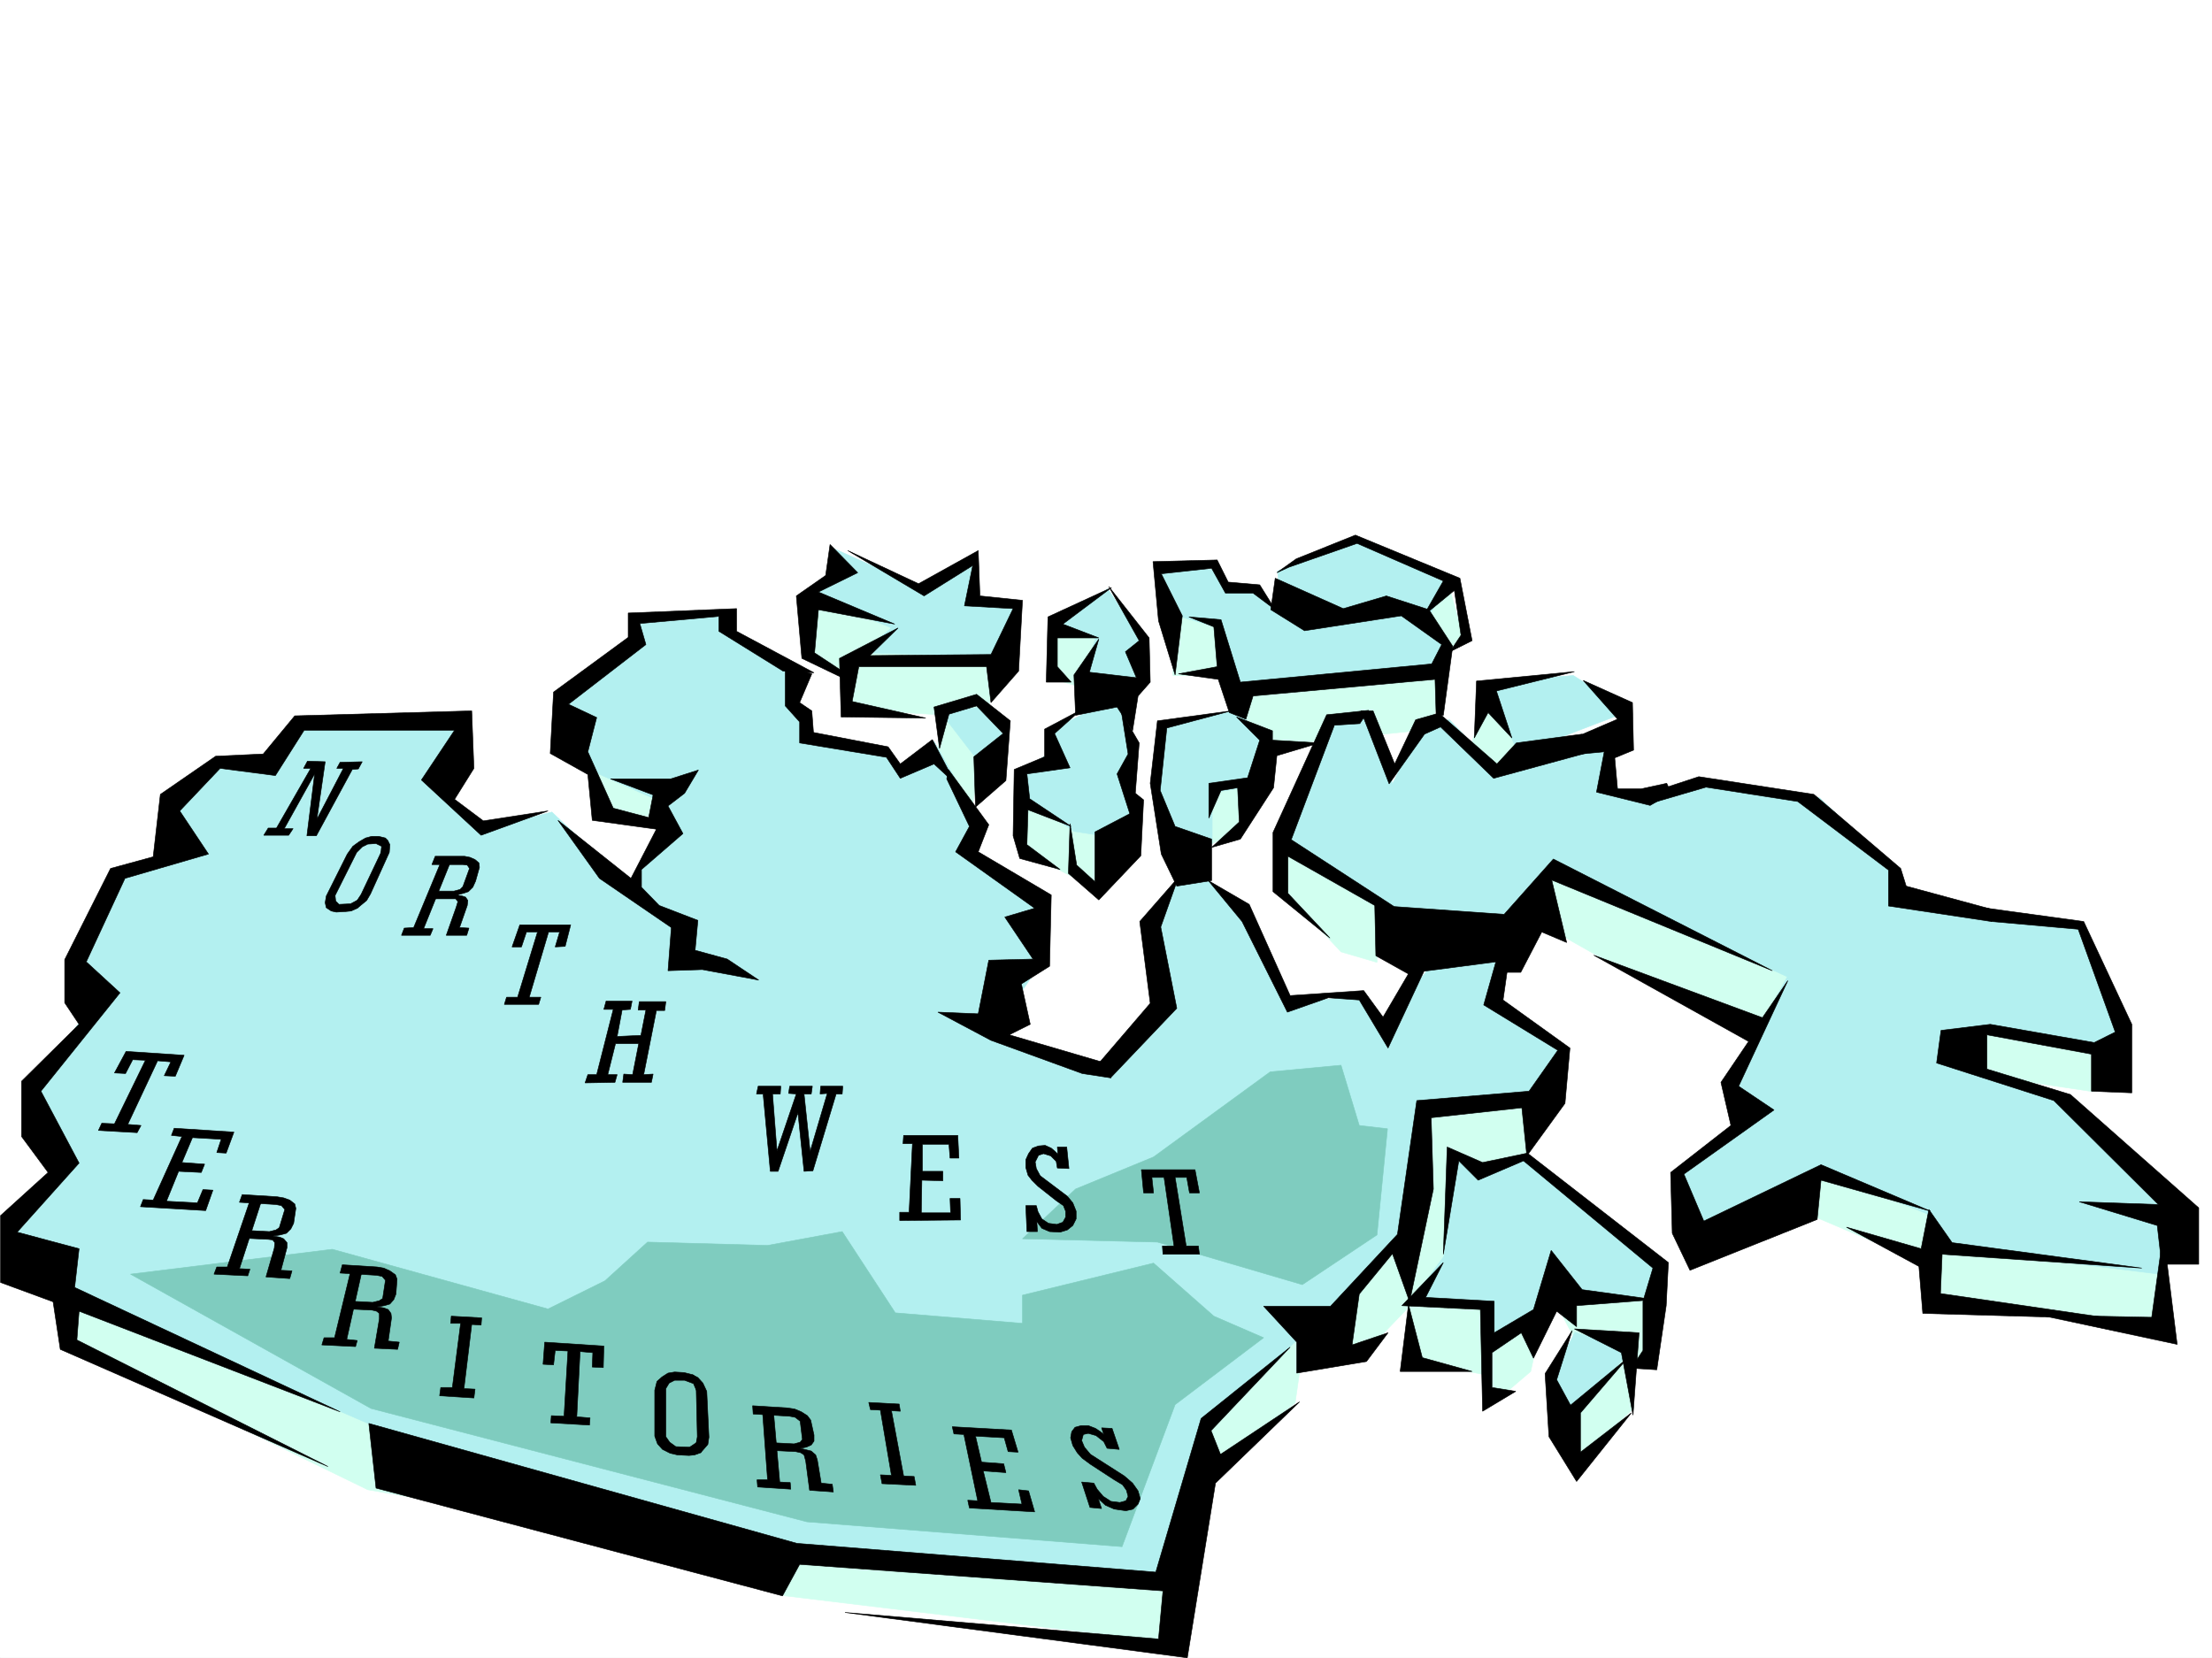 <svg xmlns="http://www.w3.org/2000/svg" width="2997.016" height="2246.665"><rect width="100%" height="100%" fill="#808080" stroke="none"/><defs><clipPath id="a"><path d="M0 0h2997v2244.137H0Zm0 0"/></clipPath></defs><path fill="#fff" d="M0 2246.297h2997.016V0H0Zm0 0"/><g clip-path="url(#a)" transform="translate(0 2.16)"><path fill="#fff" fill-rule="evenodd" stroke="#fff" stroke-linecap="square" stroke-linejoin="bevel" stroke-miterlimit="10" stroke-width=".743" d="M.742 2244.137h2995.531V-2.16H.743Zm0 0"/></g><path fill="#d1fff0" fill-rule="evenodd" stroke="#d1fff0" stroke-linecap="square" stroke-linejoin="bevel" stroke-miterlimit="10" stroke-width=".743" d="m798.695 1041.117 92.903 22.48.78 44.184-77.925-8.992zm296.731-233.664 259.234 59.902-38.984 235.188-44.926-76.402 2.23-57.672L1143.363 961l6.723-47.938-50.164-26.234zm331.137 47.937h59.94l-9.733 79.376-55.446-16.461zm-33.703 223.184 129.617 33.703-38.204 91.38-105.648-53.177zm227.757-9.738 57.711-16.461v74.137l-52.434 23.969zm-31.437-241.91 69.675-2.266-2.265 90.633h-67.41zm372.351-38.199-47.937 62.168-223.262 71.906-24.008 93.605 273.504-28.465 21.703-108.582 24.004-6.765zm47.973 165.507-19.469 66.668 43.438 38.2 64.437-35.192zm-266.738 186.508v69.676l74.171 79.375 48.72 14.23 2.23-86.136zm326.679 33.703 8.992 71.907 105.649 59.941 197.027 101.113 57.711-83.91zm-5.238 309.36-160.351 14.234-307.208 420.168 31.477 86.137 126.644-103.34 7.47-52.434 79.41-7.508 66.707-69.636 5.238 71.906 98.14 19.469 12.004 38.203 50.203-42.7 23.97-110.847 33.702 62.914v174.5l81.68-76.398-2.227-53.176 21.7-9.738 4.496-95.13-163.32-141.542zm384.352 79.375 182.09 81.64 295.203 69.676v80.898l-302.711-26.238-4.497-52.43-197.062-83.87zm206.058-193.977 196.281 35.191-14.234 74.915-227.754-33.704zM85.434 1740.691l9.734 81.641 403.082 196.246 359.645 62.168 206.054 81.64 513.227 62.169 9.738-104.867-633.11-53.176zm0 0"/><path fill="#b3f0f0" fill-rule="evenodd" stroke="#b3f0f0" stroke-linecap="square" stroke-linejoin="bevel" stroke-miterlimit="10" stroke-width=".743" d="m989.777 829.156-129.617 9.735v23.968l-105.648 83.907 39.687 94.351 92.16 41.211 17.243 35.934-50.95 81.64-104.902-99.59-83.91 21.704-67.45-53.18 24.008-93.606-209.066 9.739-35.973 50.164h-98.14l-42.696 67.41 2.227 55.441-71.906 26.2-53.215 117.613 14.234 59.898-88.406 114.606 45.707 101.11-74.172 89.148 88.406 88.367 724.524 313.855 767.258 79.371 38.945-213.445L1769 1805.129l144.594-131.844 14.23-163.281 153.586-23.969 38.238-62.168-95.91-76.402 6.727-45.668-83.168-4.496-74.914 95.87-33.707-43.44-93.684 9.738-56.93-127.348-77.18-59.902-52.433 79.37 21.738 114.602-86.917 79.414-119.883-33.703-21.739-21.742 62.95-90.633-7.508-71.906-88.403-74.875 12.004-33.703-65.218-114.602-42.7 47.934-21.738-31.473-105.61-23.968v-28.465l-29.245-11.965 12.004-45.707-92.903-55.406zm139.352-86.14 122.11 54.664 69.675-35.934-5.238 50.95 67.449 2.226-40.469 74.172-175.324-4.496 40.469-33.703-107.88-45.707 33.704-23.97zm371.605 54.664-67.406 48.718 50.945 18.727-17.242 53.18 74.172 4.496 9.738-50.207zm0 0"/><path fill="#b3f0f0" fill-rule="evenodd" stroke="#b3f0f0" stroke-linecap="square" stroke-linejoin="bevel" stroke-miterlimit="10" stroke-width=".743" d="m1515.008 944.5-93.684 45.707 5.238 26.2-43.437 30.73 2.227 31.437 69.714 47.938 47.938 7.504 29.207-26.977v-56.93l2.27-29.207zm-189.598 14.23-52.43 4.5 50.204 65.18 38.199-31.476zm350.692 2.27-105.649 26.941v83.164l21.7 62.91 50.202 9.739v-69.676l59.942-9.738 4.496-67.406zm-107.918-191.746 16.5 62.168 67.41 19.473 26.234 86.136 268.969-21.738 12.004-32.96-26.98-41.173 29.21-50.207-127.351-62.168-103.418 44.926 7.508 60.684-38.204-33.704-35.968-7.468-19.473-21.743zm563.429 146.039L2014 925.027l43.441 95.875 150.614-57.672zm0 0"/><path fill="#b3f0f0" fill-rule="evenodd" stroke="#b3f0f0" stroke-linecap="square" stroke-linejoin="bevel" stroke-miterlimit="10" stroke-width=".743" d="m2187.059 1004.441-153.586 42.696-69.676-71.907-38.2 7.47-38.984 79.413-23.969-93.644-62.207 4.496-59.94 163.281 161.093 110.106 146.117 2.27 52.434-74.177 321.441 149.051-80.898 148.305 28.464 50.207-93.644 69.637 33.703 83.906 160.348-88.402 141.582 57.671 26.238 45.707 288.477 35.934 18.73-101.113-158.121-134.074-136.34-47.938 26.195-53.176 186.586 33.707 12.004-26.199-56.969-143.809-245-33.703-4.496-41.215-103.382-98.101-151.356-21.738-110.144 17.242-26.235-19.469zm-218.766 565.5 31.477 17.207 69.675-17.207L2247 1716.727l-7.469 40.464H2121.88L2014 1817.094l2.23-45.668-100.37-14.235 40.429-54.699zm165.59 235.188 77.183 23.969-84.691 91.379-23.969-55.446zm0 0"/><path fill-rule="evenodd" stroke="#000" stroke-linecap="square" stroke-linejoin="bevel" stroke-miterlimit="10" stroke-width=".743" d="m639.129 963.23 2.973 77.887-26.2 41.953 38.946 29.207 87.66-13.488-90.672 32.961-80.898-74.875 44.964-67.41H412.074l-38.941 61.387-74.918-9.735-54.7 57.672 38.942 58.453-113.113 32.922-52.473 113.117 45.707 41.953-107.133 133.332 51.688 97.36-83.906 93.605 83.906 22.48-5.98 52.434 359.64 168.524-353.66-136.305-2.969 38.945 340.129 171.532L81.68 1828.356l-9.735-64.438-71.203-26.195v-90.637l64.438-58.414-35.973-48.719v-74.875l77.926-77.144-19.469-29.207v-58.457l62.168-123.555 57.711-15.758 9.734-84.613 74.918-51.688 64.438-3.011 42.734-51.692zm-139.391 965.497 579.93 162.496 486.285 38.984 61.43-208.246 120.62-96.617-107.132 113.117 12.746 32.18 107.133-71.164-113.898 110.105-38.2 236.715-463.804-61.43 424.82 35.973 6.023-65.18-492.27-35.973-23.226 42.7-550.722-146.04zm0 0"/><path fill-rule="evenodd" stroke="#000" stroke-linecap="square" stroke-linejoin="bevel" stroke-miterlimit="10" stroke-width=".743" d="m1637.117 1193.176 55.445 32.219 55.442 123.593 99.668-6.761 26.195 35.968 45.707-77.926 126.645-13.449-9.735 68.153 90.633 65.14-6.723 74.914-51.69 71.164-6.767-65.18-122.851 13.489 2.973 96.617-32.22 152.8-23.226-65.14-44.965 54.664-9.734 68.891 48.719-16.46-29.207 38.944-94.43 15.72v-41.915l-44.965-48.719h90.676l90.672-97.359 26.195-181.27 152.102-12.707 38.98-55.445-100.406-61.426 16.5-58.414-97.438 12.746-48.68 104.086-38.984-65.14-41.953-3.012-55.445 19.473-61.426-122.813zm0 0"/><path fill-rule="evenodd" stroke="#000" stroke-linecap="square" stroke-linejoin="bevel" stroke-miterlimit="10" stroke-width=".743" d="m1955.547 1710.742-56.188 58.414 106.391 5.242 3.012 137.829 44.926-26.98-32.22-5.24v-47.155l39.727-26.98 16.5 34.448 31.438-63.656 26.976 20.957v-28.465l105.649-8.21-98.14-13.489-41.954-53.176-23.969 80.117-53.215 31.473v-42.695l-92.902-5.238zm0 0"/><path fill-rule="evenodd" stroke="#000" stroke-linecap="square" stroke-linejoin="bevel" stroke-miterlimit="10" stroke-width=".743" d="m1955.547 1699.52 5.238-145.332 47.977 20.996 60.683-12.746 191.043 148.304-2.972 58.414-12.746 86.883-34.485-2.23 15.758-23.97v-66.663l13.488-44.926-175.324-145.336-61.465 26.238-26.199-26.238zm0 0"/><path fill-rule="evenodd" stroke="#000" stroke-linecap="square" stroke-linejoin="bevel" stroke-miterlimit="10" stroke-width=".743" d="m2130.129 1802.863-36.715 58.414 5.238 85.395 37.457 60.684 74.176-92.864-68.933 53.176v-53.176l63.691-74.172-77.184 63.657-18.726-34.45zm0 0"/><path fill-rule="evenodd" stroke="#000" stroke-linecap="square" stroke-linejoin="bevel" stroke-miterlimit="10" stroke-width=".743" d="m2133.14 1800.633 87.66 5.238-8.25 111.594-15.757-84.613zM1997.5 999.945l3.012-77.144 132.629-12.75-105.649 26.199 20.957 63.695-32.219-34.449zm424.824 328.789-34.449 50.207-228.54-84.652 209.814 116.871-37.461 55.403 13.492 58.414-81.68 63.695 2.227 82.383 24.007 50.168 172.313-68.895 5.242-53.176 148.344 41.954-148.344-62.95-158.824 76.399-26.98-63.653 122.109-86.882-47.938-32.22zm0 0"/><path fill-rule="evenodd" stroke="#000" stroke-linecap="square" stroke-linejoin="bevel" stroke-miterlimit="10" stroke-width=".743" d="m2613.406 1638.836-10.48 53.176-101.153-29.207 98.141 53.175 5.242 63.657 259.973 7.507-236.004-34.449 2.266-53.176 270.453 18.731-256.965-34.488zm0 0"/><path fill-rule="evenodd" stroke="#000" stroke-linecap="square" stroke-linejoin="bevel" stroke-miterlimit="10" stroke-width=".743" d="m2931.094 1671.055 18.726 150.535-185.84-39.684 151.356 3.008zm-1022.739 96.617-11.261 90.633h97.437l-67.449-18.727zM1148.602 746.027l95.914 44.926 80.894-44.926 2.27 61.426 57.672 5.984-5.239 95.872-37.457 42.699-5.984-48.68h-173.094l-8.996 47.152 99.668 22.485-114.64-1.485-2.231-79.414 79.414-41.171-38.203 37.418 164.066-1.485 29.989-62.168-65.961-3.754 11.261-54.664-65.925 41.211zm0 0"/><path fill-rule="evenodd" stroke="#000" stroke-linecap="square" stroke-linejoin="bevel" stroke-miterlimit="10" stroke-width=".743" d="m1124.633 737.777 37.457 38.203-53.215 26.196 103.422 43.48-103.422-19.511-5.238 58.453 37.457 24.71v8.997l-54.66-26.239-7.508-84.613 39.726-27.723zm381.383 58.418-86.176 39.684-2.27 88.406h33.742l-18.726-20.957v-38.984h56.187l-48.718-18.688zm0 0"/><path fill-rule="evenodd" stroke="#000" stroke-linecap="square" stroke-linejoin="bevel" stroke-miterlimit="10" stroke-width=".743" d="m1502.262 794.707 54.699 69.637 1.488 59.941-16.5 18.73-7.469 47.192-20.996-32.219-56.187 11.223-2.23-54.66 33.706-48.68-12.75 44.926 63.696 7.508-14.977-35.23 18.73-14.977zm0 0"/><path fill-rule="evenodd" stroke="#000" stroke-linecap="square" stroke-linejoin="bevel" stroke-miterlimit="10" stroke-width=".743" d="m1543.473 1006.668-5.239 68.152 11.22 8.993-3.75 75.66-56.93 59.937-41.215-35.969 2.23-67.41 8.992 56.188 24.75 22.441v-67.406l47.196-24.711-17.243-53.918 14.973-26.98-8.953-56.149zm0 0"/><path fill-rule="evenodd" stroke="#000" stroke-linecap="square" stroke-linejoin="bevel" stroke-miterlimit="10" stroke-width=".743" d="m1464.805 961.742-49.461 26.2v37.456l-41.215 17.243-1.484 89.851 8.992 30.735 54.703 14.972-44.965-33.703 1.484-47.195 58.453 22.484-56.183-37.457-3.754-33.703 58.414-8.254-20.957-46.45zm-191.825 52.434-7.507-56.188 57.71-17.242 45.708 35.973-5.98 80.898-41.212 35.934-2.27-68.153 39.727-31.476-35.972-37.418-37.457 11.223zm448.79-188.031 6.02-42.66 92.16 41.175 58.413-17.207 57.711 18.692 32.219 49.46-12.746 93.606h-9.734l-1.489-48.68-246.523 22.485-9.738 31.433-22.481-8.953-14.976-44.965-53.958-7.468 52.473-9.735-4.496-53.957-33.742-13.492 43.476 3.754 26.2 84.652 259.27-24.71 13.491-26.239-54.703-38.941-131.14 20.214zm0 0"/><path fill-rule="evenodd" stroke="#000" stroke-linecap="square" stroke-linejoin="bevel" stroke-miterlimit="10" stroke-width=".743" d="m1727.79 826.145-29.99-22.446h-37.456l-18.73-33.703-68.192 7.469 28.465 56.93-9.735 80.156-22.484-73.39-7.465-80.157 86.918-2.27 14.977 29.993 42.695 3.714zm2.23-50.165 26.234-18.73 80.156-32.219 141.621 58.453 16.5 84.614-29.992 14.976 14.977-22.445-8.993-60.684-41.953 34.45 26.977-47.196-116.871-50.906-92.156 32.18zm-62.172 187.25-99.664 13.489-9.735 84.652 14.973 95.871 20.996 43.442 47.195-7.508v-56.188l-49.46-17.203-20.215-48.68 8.992-84.652zm0 0"/><path fill-rule="evenodd" stroke="#000" stroke-linecap="square" stroke-linejoin="bevel" stroke-miterlimit="10" stroke-width=".743" d="m1675.316 971.48 48.72 18.727v12.707l63.694 3.754-57.71 17.242-4.497 43.442-44.964 69.636-38.946 11.262 37.457-34.488-2.226-46.41-22.485 3.753-16.5 37.418v-47.152l52.473-7.508 16.461-50.949zm0 0"/><path fill="#7fccbf" fill-rule="evenodd" stroke="#7fccbf" stroke-linecap="square" stroke-linejoin="bevel" stroke-miterlimit="10" stroke-width=".743" d="m176.809 1726.46 273.507-33.702 292.192 80.898 77.183-38.203 57.672-52.433 162.617 4.496 101.114-18.727 71.945 110.106 172.313 14.23v-38.2l177.593-43.44 81.68 71.906 67.406 29.207-119.879 90.633-71.906 192.492-427.09-33.707-590.41-153.543zm1664.839-201.483-24.71-81.641-95.91 8.996-158.083 115.344-105.648 43.441-71.945 67.406 182.832 4.497 196.32 57.671 101.152-67.406 14.235-143.808zm0 0"/><path fill-rule="evenodd" stroke="#000" stroke-linecap="square" stroke-linejoin="bevel" stroke-miterlimit="10" stroke-width=".743" d="m878.89 1107.781-47.976-12.707-34.445-76.402 11.96-46.45-38.199-17.988 104.907-80.898-8.25-28.465 107.133-9.734v20.254l86.918 53.918 41.956 2.23-104.906-56.148v-30.73l-146.82 5.98v32.96l-101.152 74.172-4.496 83.13 50.949 28.464 5.98 62.168 86.918 12.004-34.484 66.625L756 1111.535l56.184 78.63 97.398 66.667-4.496 58.453 46.453-1.523 76.438 14.23-42.696-28.465-43.48-11.965 3.754-40.468-52.434-20.215-24.008-24.711v-23.969l56.227-48.68-20.254-37.457 22.484-17.242 18.727-31.437-37.457 11.965h-81.68l57.711 21.738zm406.09-65.141 54.704 74.876-14.274 36.714 98.926 58.418-2.27 96.614-38.199 23.968 12.004 54.704-28.465 14.23 137.828 40.43v17.988l-38.945-5.984-123.633-44.965-71.906-38.2 54.66 2.266 14.274-72.648 59.941-1.524-38.242-56.93 40.469-11.964-107.133-76.403 18.726-34.445-30.73-64.437zm569.415-80.156-56.93 5.985-72.688 159.527v80.156l77.184 62.91-56.969-60.644v-50.203l117.653 66.664 1.488 68.152 50.945 28.465 6.024-11.965 110.886-20.215v26.2h28.465l28.465-54.664 33.703 14.234-20.215-84.652 298.961 122.851-296.73-151.316-66.668 74.914-149.086-10.516-139.39-90.636 58.452-155.032 34.485-2.226zm290.711-40.468 66.703 29.992 1.484 64.398-25.492 10.477 3.754 41.953h32.218l34.485-7.465 5.984 13.45-28.465 16.5-72.687-17.985 10.48-54.664-38.945 3.715-7.508-20.215 64.438-27.723zm546.968 308.617 131.102 17.988 65.18 139.313v92.863l-54.66-2.23v-50.204l-141.622-26.199v46.414l113.117 34.485 173.836 153.546v76.403h-50.203l-5.98-52.434-105.649-32.219 107.133 3.754-141.582-140.84-158.863-50.906 5.984-44.222 66.703-8.211 140.84 24.71 28.504-14.234-50.207-139.312-117.652-10.477zM1224.3 1538.469h73.391l1.524 30.73h-12.004l-1.484-18.726h-35.973v36.676h27.723v12.746l-28.465-.743-.746 44.184h39.687l-.742-19.473h13.488l.746 29.207-82.425.743v-11.223h12.746l4.5-92.899h-12.75zm-403.12-182.012-3.012 11.223h12.746l-22.484 88.406h-11.961l-3.754 11.219 40.469-.742 2.968-10.477h-12.707l10.48-41.957h31.473l-8.25 41.957-12-.746-1.488 11.223h38.945l2.266-11.223-12.746.746 17.242-86.883h11.223l1.523-12.004h-35.968l-1.489 11.262h10.48l-6.765 34.445-32.219 1.489 6.766-35.934 11.223-.781 2.265-11.223zm612.148 207.465-.742-9.734h12.707l3.012 29.206-15.72-.742-1.526-8.996-7.465-7.465-9.738-3.011-6.766 2.265-4.496 8.996 1.527 8.954 5.238 9.773 36.715 27.684 7.469 8.992 4.496 11.262v10.48l-4.496 8.992-7.469 5.98-9.734 2.973-14.274-.742-10.476-4.496-6.727-8.996.742 13.492h-14.23l-1.527-35.191h14.273l2.227 8.25 5.242 9.738 8.992 5.98 11.262 1.485 8.21-2.969 3.75-6.766v-8.21l-3.007-7.508-9.738-6.727-24.711-19.508-8.25-8.21-5.239-6.766-3.011-10.48v-10.477l3.754-8.25 5.238-7.469 8.25-3.012 8.996-.742 8.25 3.754 5.238 4.496zM416.57 1031.379l-5.238 9.738h9.734l-46.449 80.899h-11.222l-5.98 9.734h33.702l5.98-8.992h-11.96l41.172-74.133-10.48 83.867h12.745l48.719-89.851 8.21-.782 5.24-9.738-29.95.785-4.496 8.211h8.992l-35.973 68.934 11.262-77.93zm105.649 104.125-8.992-2.23h-9.735l-8.25 2.23-8.996 5.238-8.21 5.985-7.505 10.515-28.465 56.89-1.488 8.993 1.488 6.766 6.723 4.496 6.766 1.484 12.746-.742 7.469-.742 8.25-3.754 15.718-19.473.782-12.004-15.758 20.254-9.735 5.242-15.718.742-4.497-4.496-.785-7.507 29.25-58.415 7.465-7.468 7.508-3.754 11.223-.742 7.507 3.715-2.23 21.738 10.48-29.207zm0 0"/><path fill-rule="evenodd" stroke="#000" stroke-linecap="square" stroke-linejoin="bevel" stroke-miterlimit="10" stroke-width=".743" d="m521.477 1135.504 3.753 3.012 3.012 5.98-.781 10.48-25.457 56.184-5.238 8.996-12.746 10.477-3.012-5.98 8.25-12.747 27.722-58.418zm68.191 24.711-4.496 11.262h41.953l5.98.742 3.012 4.496-8.992 24.71-3.754 3.755-8.25 2.226h-23.969l-5.238 10.48h31.477l3.007 3.755-2.265 7.507-13.492 38.2h27.722l3.012-9.774-12.746-.742 10.476-29.953.747-6.723-2.973-4.496-4.496-1.527-7.508-1.485 8.992-2.23 6.766-2.266 5.98-5.984 3.754-8.25 5.238-18.727-.742-5.984-5.238-4.496-6.766-3.012-7.504-1.484zm0 0"/><path fill-rule="evenodd" stroke="#000" stroke-linecap="square" stroke-linejoin="bevel" stroke-miterlimit="10" stroke-width=".743" d="m609.883 1169.207-35.973 89.148h12.746l-3.754 8.993h-38.941l3.75-9.774 12.75-.742 36.715-88.367zm94.426 83.91-10.52 29.95h12.746l6.766-20.215h14.976l-26.98 88.367h-14.973l-3.011 9.734h46.449l3.011-9.734h-15.718l26.195-88.367h14.977l-5.98 20.214 13.487-.742 7.508-29.207zm322.925 218.683-2.265 10.481h8.992l9.734 104.867h10.52l26.937-79.375 8.25 79.375 12.004-.742 31.477-104.125h8.21l.782-10.48h-29.988l-.742 10.48 9.734-.742-23.223 78.668-8.254-77.926h9.739l1.523-10.48h-30.73l-1.489 9.738 10.48.742-26.237 77.145-5.981-77.145h10.48l.743-10.48zm519.211 113.118 3.008 31.438h13.492l-2.27-20.958h16.5l13.493 92.864h-15.719l.742 11.257h49.422l-1.484-11.257h-16.461l-15.016-92.864h15.758l3.754 20.957h13.45l-5.981-31.437zM611.406 1783.39l-.781 9.735h13.488l-11.222 86.883h-15.715l-1.528 11.258 46.454 2.972 1.523-11.965-15.016-.742 10.52-86.879 12.707.743.781-9.739zm-440.578-358.78-15.719 29.206 14.977.782 9.734-18.727 17.243.742-41.954 86.137-17.242-.742-4.496 9.734 52.434 2.973 5.238-9.738-17.95-1.485 40.43-86.136 17.989 1.484-8.992 18.73 15.011.743 11.965-28.465zm65.18 104.12 80.937 5.243-10.52 28.464-12.706-.746 5.984-17.984-38.945-2.227-14.27 33.704 30.73 2.226-4.495 11.262-30.735-1.524-16.46 40.47 41.956 2.226 7.508-17.985 13.488.782-9.777 27.683-88.402-5.242 3.754-9.734 13.488.742 38.945-86.137-14.234-1.484zm92.16 89.891-3.754 10.48 49.461 3.012 7.508 1.485 4.496 5.238-7.508 24.71-4.496 3.013-8.992 2.23-27.723-1.488-5.242 10.48 31.477 1.524 5.984.746 3.008 3.71-.742 7.509-11.262 38.945 32.219 2.266 3.011-10.516-14.976-.742 8.21-30.696v-6.765l-4.495-5.239-5.239-2.226-8.992-1.488 9.734-1.524 8.25-2.23 5.985-5.98 3.754-7.509 3.008-20.214-1.485-6.02-6.765-5.242-8.25-2.969-8.993-1.527zm0 0"/><path fill-rule="evenodd" stroke="#000" stroke-linecap="square" stroke-linejoin="bevel" stroke-miterlimit="10" stroke-width=".743" d="m353.66 1629.102-29.246 89.89 14.23.742-2.972 8.993-45.707-2.266 3.754-9.734h14.234l30.692-89.856zm110.145 84.652-3.012 11.223 49.46 3.007 7.47 1.489 4.496 5.238-3.754 24.71-4.496 3.013-8.953 2.226-27.723-1.484-3.754 10.48 30.695 1.524 6.02 1.484 3.715 2.973v7.508l-6.723 39.687 31.473 1.524 2.23-9.735-14.976-1.527 4.496-31.438-.742-6.02-3.754-5.238-5.98-2.23-8.997-1.484 9.738-1.528 7.508-2.226 5.238-5.985 2.973-7.504 1.524-20.214-2.266-5.985-7.469-5.277-8.25-3.715-8.996-1.523zm0 0"/><path fill-rule="evenodd" stroke="#000" stroke-linecap="square" stroke-linejoin="bevel" stroke-miterlimit="10" stroke-width=".743" d="m490 1724.23-20.215 90.637 14.235 1.485-2.27 8.25-45.668-2.27 2.973-9.734h14.23l21.742-89.852zm248.012 94.391-2.227 29.95 14.23.742 2.231-19.473 17.242.742-5.238 88.406-17.246-.781-.742 9.734 52.433 3.012.743-9.734-17.985-1.489 4.496-88.402 17.242 1.524-.742 19.472 14.977.742.742-29.207zm200.82 44.179-12.004-3.007-12.75-.746-8.992 1.488-8.211 5.238-6.762 6.024-3.011 11.965v62.168l3.753 10.476 6.762 7.508 10.48 5.242 9.735 2.227 15.719.781 7.508-.781 8.25-2.973 7.507-20.996-6.023-14.23-7.465 21.738-8.996 5.98-18.727-.742-8.25-5.98-5.242-7.508v-65.14l4.5-7.509 7.465-3.754h13.492l12.004 4.497 11.219 25.496-5.98-32.961zm0 0"/><path fill-rule="evenodd" stroke="#000" stroke-linecap="square" stroke-linejoin="bevel" stroke-miterlimit="10" stroke-width=".743" d="m938.047 1862.8 7.508 3.755 6.765 7.468 5.239 11.223 2.972 62.168-1.488 9.777-9.734 11.22-6.766-7.509 2.27-14.23-1.485-63.656zm81.68 41.958.746 11.219 49.46 3.011 7.508 1.489 6.723 5.238 3.012 24.71-3.012 3.755-8.25 2.226-27.723-1.484-.742 10.48 30.735 1.524 6.722 1.484 4.496 2.973 2.27 8.25 5.238 39.687 32.219 2.266-1.484-10.477-15.016-1.527-5.238-31.434-2.23-6.765-6.02-5.238-5.985-1.489-8.992-2.226 8.25-1.528 6.727-2.968 3.754-5.243v-8.25l-4.496-20.214-4.497-6.02-8.25-5.238-8.957-3.754-9.773-1.488zm0 0"/><path fill-rule="evenodd" stroke="#000" stroke-linecap="square" stroke-linejoin="bevel" stroke-miterlimit="10" stroke-width=".743" d="m1048.191 1915.234 8.25 92.864 14.235.742.742 8.992-44.926-2.969-.781-9.738h14.27l-6.762-91.414zm128.875-14.972 2.27 9.734 13.488.742 14.977 88.367-14.977-.742 2.227 12.004 45.71 2.227-2.23-11.965-14.23-.781-16.5-88.367 12 .746-1.524-9.739zm318.43 43.438-2.973-8.993 14.235.742 9.734 28.465-16.5-1.484-4.496-8.993-10.477-8.25-10.48-3.011-6.765 1.523-2.227 8.211 3.754 8.992 8.21 9.739 45.708 29.207 11.262 9.734 7.468 10.52 3.008 10.48-3.008 7.465-6.726 6.766-9.735 2.23-15.757-2.23-11.965-5.239-9.739-8.992 4.496 13.488-15.753-1.523-11.223-34.45 16.46 1.485 4.497 8.25 8.25 9.738 10.48 6.766 12.004 1.484 8.25-2.27 2.969-5.98-2.227-8.25-5.242-7.468-11.257-6.727-32.22-20.996-11.222-8.25-6.727-7.469-6.019-9.734-2.973-10.48 1.489-8.25 4.496-5.981 8.25-2.27h9.734l9.734 3.754 6.727 4.496zm-205.273-10.516 80.152 4.496 8.996 29.988-13.492-.742-5.238-18.73-38.942-2.266 8.211 35.226 29.988 2.23 3.012 11.966-30.734-2.23 10.48 42.698 41.953 2.227-4.496-19.469 13.489 1.524 8.25 28.464-88.407-5.277-2.265-10.48 13.488.742-18.727-89.852-13.492-.742zM1099.922 913.063l-16.5 38.945 16.5 11.222 2.23 29.207 101.149 19.47 16.5 23.226 43.441-32.961 31.477 59.941-29.246-26.98-45.672 19.473-18.766-28.465-117.613-19.473v-28.465l-19.473-21.7V901.06Zm743.996 50.167h16.46l29.247 71.903 28.465-59.903 31.476-8.992 78.668 68.895 26.235-28.465 89.148-11.965 12.004 23.969-131.883 35.934-71.945-69.637-21.7 9.734-47.976 67.41zm-247.27 225.45-52.433 59.941 14.234 110.848-71.945 83.867 18.73 16.5 89.184-93.645-21.738-110.105zm654.848-119.844 50.203-16.461 155.852 23.969 117.652 100.37 7.469 23.97 124.379 33.703-8.996 14.234-139.352-21v-48.68l-122.89-92.859-124.375-19.473-74.176 21.7zm0 0"/></svg>
